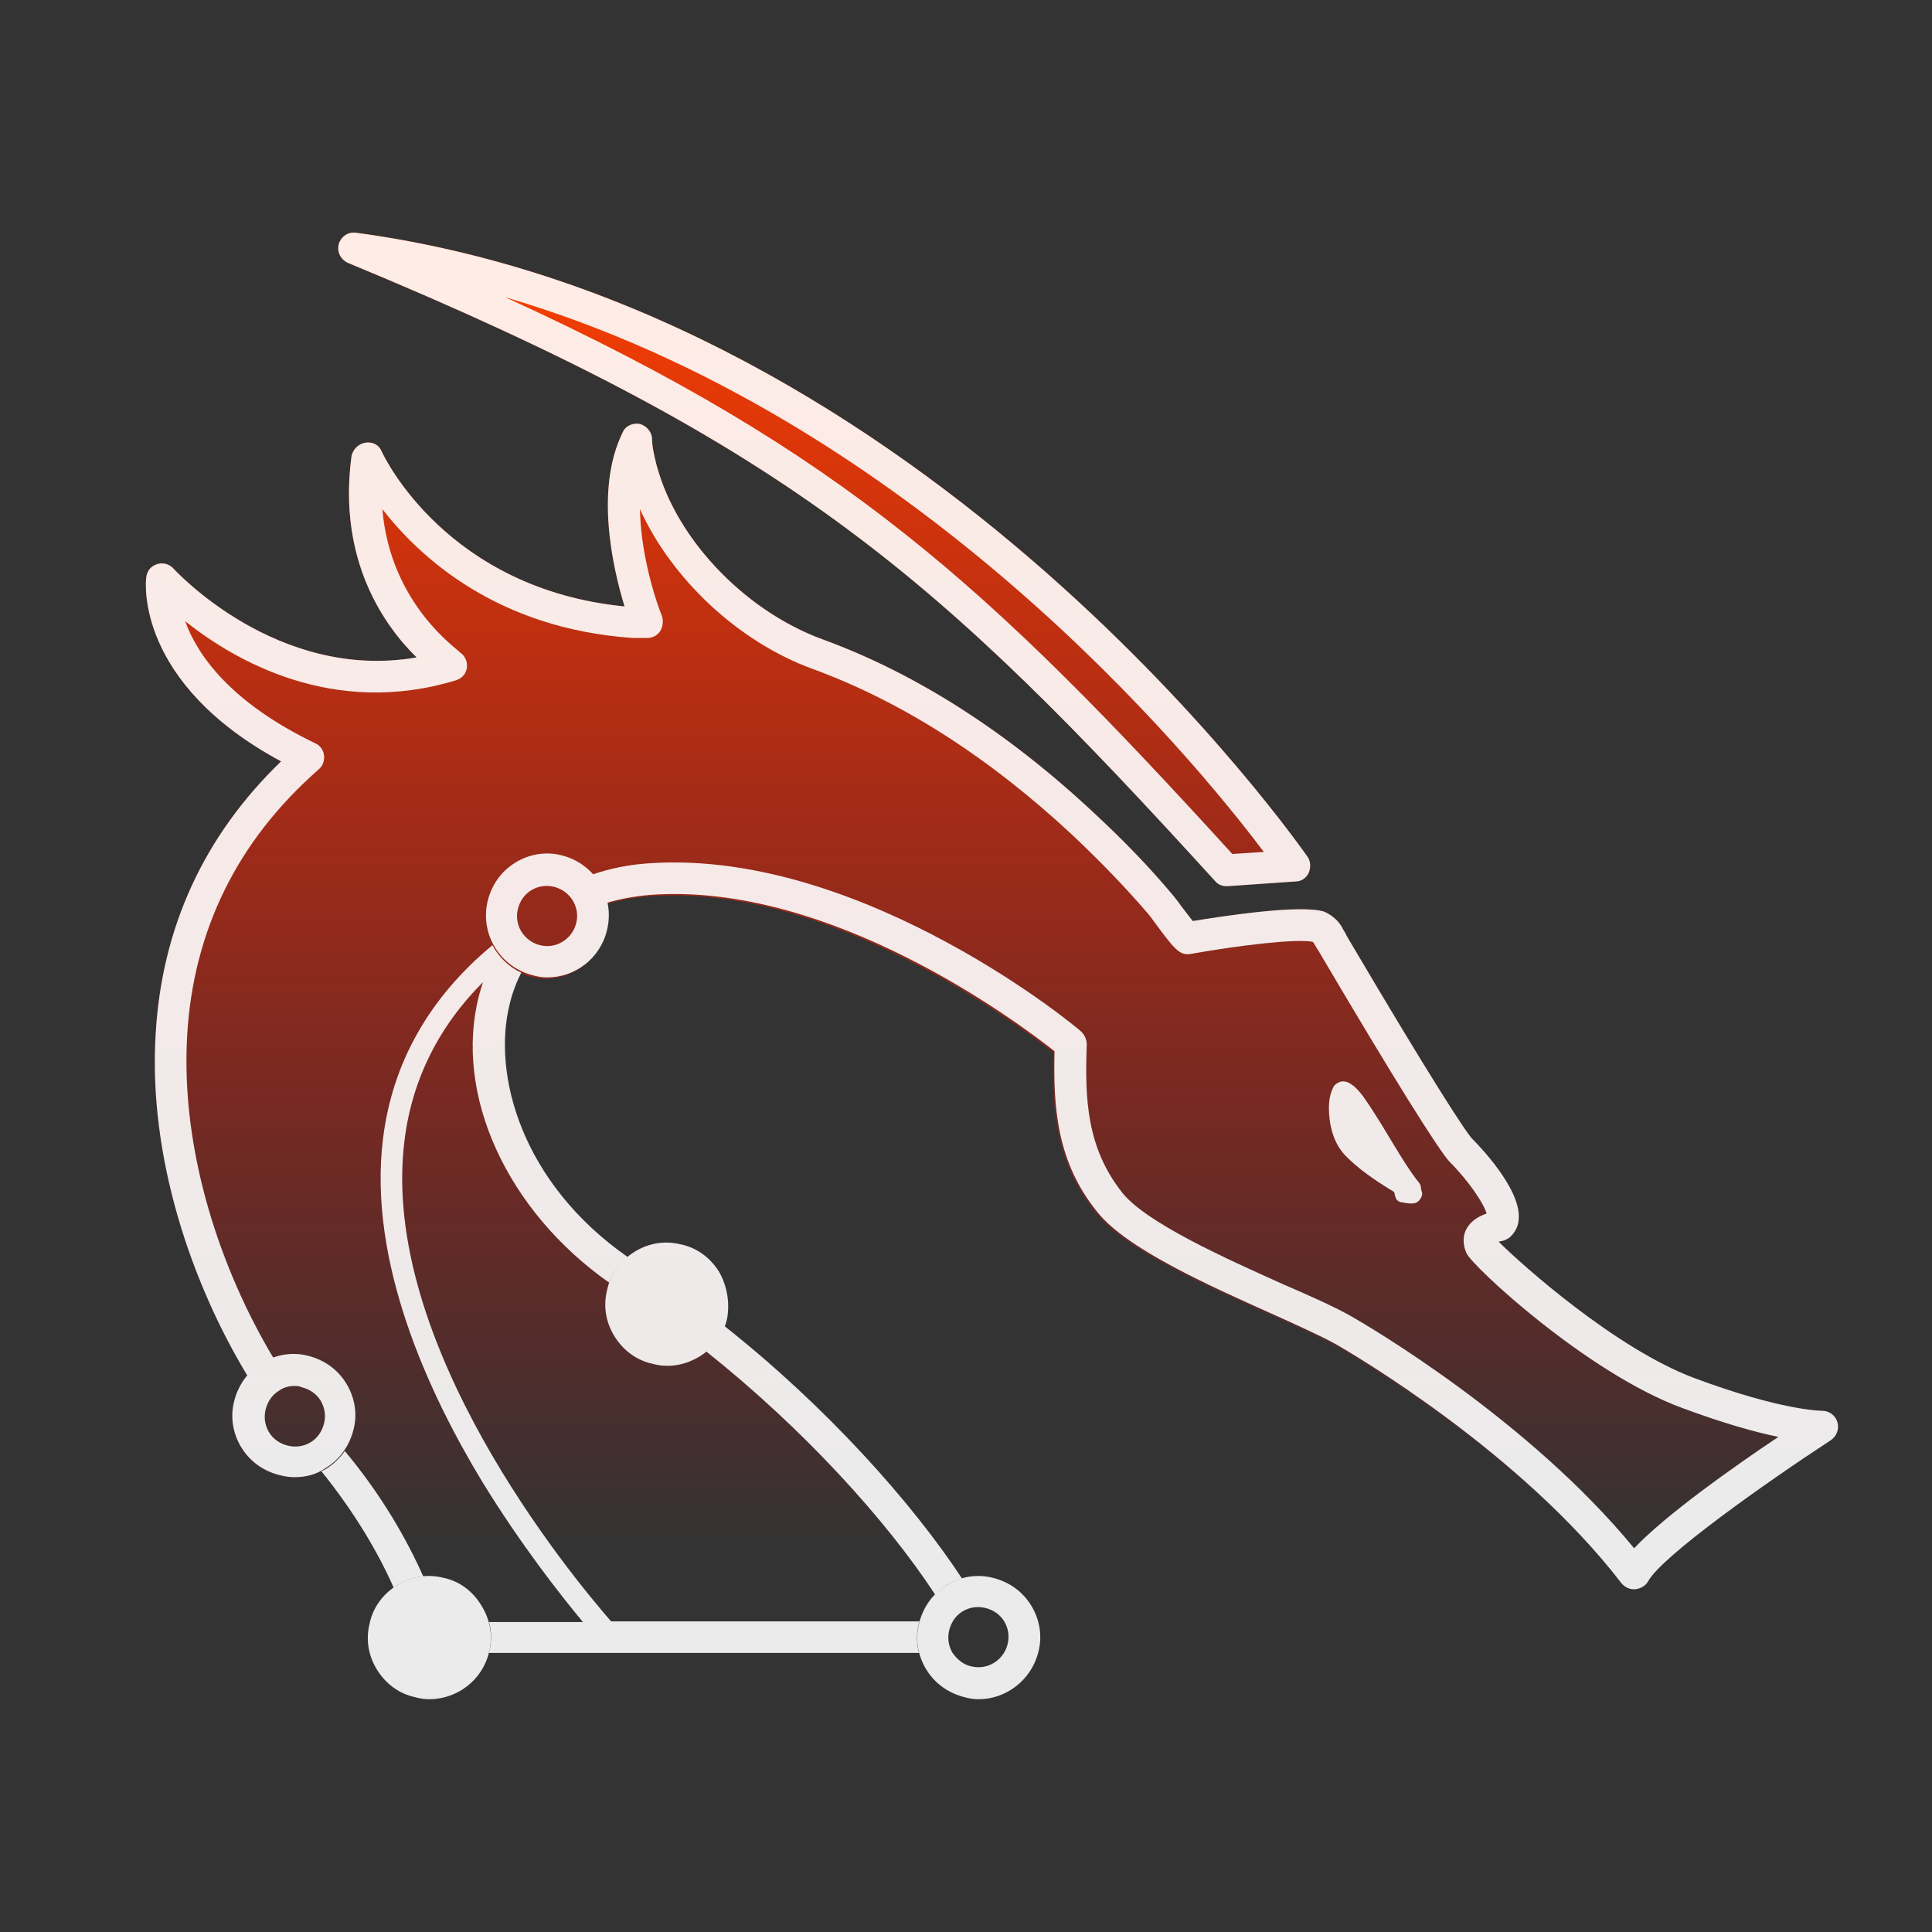 <svg xmlns="http://www.w3.org/2000/svg" xml:space="preserve" id="Layer_1" x="0" y="0" style="enable-background:new 0 0 288 288" version="1.1" viewBox="0 0 288 288"><rect x="0" y="0" width="288" height="288" fill="#333333" stroke="none"/><style>.st3{fill:#fff}</style><switch><g><linearGradient id="SVGID_1_" x1="122.774" x2="122.774" y1="30.816" y2="231.028" gradientUnits="userSpaceOnUse"><stop offset="0" style="stop-color:#ff4300"/><stop offset="1" style="stop-color:red;stop-opacity:0"/></linearGradient><path d="M182.8 132.1c-.7 0-1.3-.3-1.7-.8-41-45-62.7-64.6-129.2-92.1-1.1-.5-1.7-1.6-1.4-2.8.3-1.1 1.4-1.9 2.6-1.7 85.4 11.5 141.2 92.2 141.8 93 .5.7.5 1.6.2 2.4-.4.8-1.1 1.3-2 1.3l-10.1.7h-.2z" style="fill:url(#SVGID_1_)"/><linearGradient id="SVGID_00000081615676403416529940000011614537616001067142_" x1="148" x2="148" y1="30.816" y2="231.028" gradientUnits="userSpaceOnUse"><stop offset="0" style="stop-color:#ff4300"/><stop offset="1" style="stop-color:red;stop-opacity:0"/></linearGradient><path d="M273.9 212c-.3-1-1.2-1.7-2.3-1.7-.1 0-6 0-19.1-4.9-11.7-4.4-25.7-16.9-29.1-20.3.1 0 .3-.1.5-.1.4-.1.8-.3 1.1-.5.9-.8 1.4-1.8 1.4-3 .2-4.5-6.2-11-6.9-11.7-1-1-6.5-9.5-18.7-30.2l-.3-.6c-.1-.1-.1-.2-.2-.3-.3-.6-.8-1.6-2.3-2.5l-.6-.3c-3.5-1.1-14.7.6-19.6 1.4-.7-.9-1.8-2.3-2.2-2.9-.4-.5-.7-.9-.8-1-3.5-4.2-7.4-8.2-11.6-12.1-12.9-12.1-26.6-20.9-40.6-26-12-4.4-22.5-15.7-25-27.1-.2-.9-.4-1.9-.4-2.7 0-1.1-.8-2-1.8-2.3-1.1-.2-2.2.3-2.6 1.3-4.1 8.4-1.5 20 .3 25.9-26.4-2.6-35.8-22.2-36.2-23.1-.4-1-1.4-1.5-2.5-1.3-1 .2-1.8 1-2 2-2.1 15.6 5 25.4 9.7 30-20.8 3.6-36-13-36.2-13.2-.6-.7-1.6-1-2.5-.7-.9.3-1.5 1-1.6 2-.1.7-1.6 15.7 20.1 27.4-11.5 11.1-17.8 24.8-18.7 40.7-1.1 18.4 5.4 37.2 13.7 50.9-1 1.1-1.7 2.5-2.1 4-.6 2.4-.2 4.8 1.1 6.9 1.3 2.1 3.3 3.6 5.7 4.1.7.2 1.4.3 2.2.3 1.7 0 3.3-.5 4.8-1.4-.3.2-.5.3-.8.4 5 6.1 8.5 12.1 10.8 17.3-1.8 1.3-3.1 3.1-3.6 5.3-.6 2.4-.2 4.8 1.1 6.9 1.3 2.1 3.3 3.6 5.7 4.1.7.2 1.4.3 2.1.3 4.1 0 7.8-2.7 8.9-6.8H137c.2.8.6 1.7 1 2.4 1.3 2.1 3.3 3.6 5.7 4.1.7.2 1.4.3 2.1.3 4.1 0 7.9-2.8 8.9-7 .6-2.4.2-4.8-1.1-6.9-1.3-2.1-3.3-3.6-5.7-4.1-1.6-.4-3.1-.3-4.6.1-7.5-11.4-20.3-25.7-35.5-37.7.1-.3.2-.7.3-1.1.6-2.4.2-4.8-1.1-6.9-1.3-2.1-3.3-3.6-5.7-4.1-2.4-.6-4.8-.2-6.9 1.1-.4.2-.7.5-1 .7-15.8-11-20.3-27.1-17.6-37.8.4-1.7 1-3.2 1.7-4.6.5.2 1.1.5 1.7.6.7.2 1.4.3 2.1.3 4.1 0 7.9-2.8 8.9-7 .3-1.4.3-2.8 0-4.1 2-.6 4.2-1 6.5-1.2 27-2 55.1 19.2 60.3 23.3-.2 8.3.3 16.5 6.4 24 4.3 5.4 16.3 10.8 25.9 15.1 4 1.8 7.5 3.4 9.5 4.5 2.8 1.6 27.7 16.2 42.7 35.7.5.6 1.3 1 2.1.9.8-.1 1.5-.5 1.9-1.2 2-3.7 17.7-14.8 27.2-21 1.1-.8 1.5-1.9 1.2-2.9zM40 202.7s.1 0 0 0c.1 0 0 0 0 0zm20.1 33.1c.1 0 .1-.1.2-.1-.1 0-.1.1-.2.1zm.9-.4h.2-.2zm12.1 9.8v-.3.3zm.1-1.1v-.3.3zm-.1-1.3v.2-.2zm63.6 1.2v.3-.3zm.1 1.2v.2-.2zm0-1.9v-.3.3zm5.3-7.6c.1 0 .1-.1.2-.1 0 .1-.1.1-.2.1zm-66.9-92.6c0 .1 0 .1 0 0 0 .1 0 .1 0 0zm1.1 1 .1.1s0-.1-.1-.1zm13.3-11.8c.1 0 .1 0 0 0 .1 0 .1 0 0 0zm-.6-1.1c0 .1.1.1.1.2 0 0-.1-.1-.1-.2zM62.1 235.1z" style="fill:url(#SVGID_00000081615676403416529940000011614537616001067142_)"/><g style="opacity:.9"><path d="M182.8 132.1c-.7 0-1.3-.3-1.7-.8-41-45-62.7-64.6-129.2-92.1-1.1-.5-1.7-1.6-1.4-2.8.3-1.1 1.4-1.9 2.6-1.7 85.4 11.5 141.2 92.2 141.8 93 .5.7.5 1.6.2 2.4-.4.8-1.1 1.3-2 1.3l-10.1.7h-.2zM75.3 44.3c50.7 23.2 72.2 43.3 108.4 83l4.7-.3c-10.3-13.7-52.1-64.8-113.1-82.7zM211.8 176.9c0-.2-.1-.3-.2-.5-1.8-2.2-3.9-5.9-5.8-9-1-1.6-1.9-3-2.7-4.1-.4-.5-.8-1-1.3-1.4-.4-.3-.9-.7-1.6-.7-.3 0-.6.1-.9.3-.3.2-.5.4-.6.7-.4.8-.6 1.8-.6 3 0 2.1.5 4.6 1.9 6.4.5.7 1.3 1.4 2.1 2.1 2.1 1.8 4.9 3.5 5.6 3.9l.1.1c.1.1.1.4.2.7.1.4.4.7.8.8.6.1 1.1.2 1.5.2.4 0 .8 0 1.2-.4.2-.2.3-.4.4-.6.1-.2.1-.4.1-.6-.1-.3-.2-.6-.2-.9zM66.1 235.2c-2.4-.6-4.8-.2-6.9 1.1-2.1 1.3-3.6 3.3-4.1 5.7-.6 2.4-.2 4.8 1.1 6.9 1.3 2.1 3.3 3.6 5.7 4.1.7.2 1.4.3 2.1.3 4.1 0 7.9-2.8 8.9-7 .6-2.4.2-4.8-1.1-6.9-1.3-2.2-3.3-3.7-5.7-4.2zM107.2 189.6c-1.3-2.1-3.3-3.6-5.7-4.1-2.4-.6-4.8-.2-6.9 1.1-2.1 1.3-3.6 3.3-4.1 5.7-.6 2.4-.2 4.8 1.1 6.9 1.3 2.1 3.3 3.6 5.7 4.1.7.2 1.4.3 2.2.3 1.7 0 3.3-.5 4.8-1.4 2.1-1.3 3.6-3.3 4.1-5.7.4-2.3 0-4.8-1.2-6.9zM145.9 253.3c-.7 0-1.4-.1-2.1-.3-2.4-.6-4.4-2-5.7-4.1-1.3-2.1-1.7-4.6-1.1-6.9.6-2.4 2-4.4 4.1-5.7 2.1-1.3 4.5-1.7 6.9-1.1 2.4.6 4.4 2 5.7 4.1 1.3 2.1 1.7 4.6 1.1 6.9-1 4.2-4.8 7.1-8.9 7.1zm-1.1-4.9c2.4.6 4.8-.9 5.4-3.3.3-1.2.1-2.4-.5-3.4s-1.6-1.7-2.8-2c-1.2-.3-2.4-.1-3.4.5s-1.7 1.6-2 2.8c-.3 1.2-.1 2.4.5 3.4.7 1 1.7 1.8 2.8 2zM43.9 220.2c-.7 0-1.4-.1-2.2-.3-2.4-.6-4.4-2-5.7-4.1-1.3-2.1-1.7-4.6-1.1-6.9.6-2.4 2-4.4 4.1-5.7 2.1-1.3 4.6-1.7 6.9-1.1 2.4.6 4.4 2 5.7 4.1 1.3 2.1 1.7 4.6 1.1 6.9-.6 2.4-2 4.4-4.1 5.7-1.4 1-3 1.4-4.7 1.4zm0-13.6c-.8 0-1.6.2-2.3.7-1 .6-1.7 1.6-2 2.8-.3 1.2-.1 2.4.5 3.4s1.6 1.7 2.8 2c1.2.3 2.4.1 3.4-.5s1.7-1.6 2-2.8c.3-1.2.1-2.4-.5-3.4s-1.6-1.7-2.8-2c-.4-.2-.8-.2-1.1-.2zM81.6 145.7c-.7 0-1.4-.1-2.1-.3-4.9-1.2-8-6.1-6.8-11.1.6-2.4 2-4.4 4.1-5.7 2.1-1.3 4.6-1.7 6.9-1.1 4.9 1.2 8 6.1 6.8 11.1-1 4.3-4.8 7.1-8.9 7.1zm-1.1-4.8c2.4.6 4.8-.9 5.4-3.3.6-2.4-.9-4.8-3.3-5.4-1.2-.3-2.4-.1-3.4.5s-1.7 1.6-2 2.8c-.6 2.4.9 4.8 3.3 5.4z" class="st3"/><path d="M139.4 237.7c.5-.5 1.1-1 1.7-1.4.7-.4 1.5-.8 2.3-1-7.5-11.4-20.3-25.7-35.5-37.7-.6 1.5-1.5 2.8-2.7 3.8 14.6 11.6 27 25.3 34.2 36.3z" class="st3"/><path d="M72.9 246.4H137c-.4-1.5-.4-3 0-4.5 0-.1.1-.1.1-.2h-46c-6.1-7-34.6-41.5-30.8-71.7 1.1-9 5.1-17 11.7-23.6-.2.6-.4 1.3-.6 2-3.8 14.8 4.2 32.1 19.4 42.8.6-1.5 1.5-2.8 2.8-3.8-15.8-11-20.3-27.2-17.6-37.8.4-1.7 1-3.2 1.7-4.6-1.9-.9-3.3-2.3-4.3-4.1-9.4 7.8-14.9 17.5-16.3 28.8-2.3 18.4 6.8 38 14.8 51.2 5.7 9.3 11.6 16.8 15 20.9h-14c.4 1.5.4 3 0 4.5v.1zM48.7 218.9c-.3.2-.5.3-.8.4 5 6.2 8.5 12.2 10.8 17.4.2-.1.3-.3.5-.4 1.2-.7 2.5-1.2 3.9-1.3-2.5-5.6-6.2-12.1-11.7-18.7-.7 1-1.6 1.9-2.7 2.6z" class="st3"/><path d="M273.9 212c-.3-1-1.2-1.7-2.3-1.7-.1 0-6 0-19.1-4.9-11.7-4.4-25.7-16.9-29.1-20.3.1 0 .3-.1.5-.1.4-.1.8-.3 1.1-.5.9-.8 1.4-1.8 1.4-3 .2-4.5-6.2-11-6.9-11.7-1-1-6.5-9.5-18.7-30.2l-.3-.6c-.1-.1-.1-.2-.2-.3-.3-.6-.8-1.6-2.3-2.5l-.6-.3c-3.5-1.1-14.7.6-19.6 1.4-.7-.9-1.8-2.3-2.2-2.9-.4-.5-.7-.9-.8-1-3.5-4.2-7.4-8.2-11.6-12.1-12.9-12.1-26.6-20.9-40.6-26-12-4.4-22.5-15.7-25-27.1-.2-.9-.4-1.9-.4-2.7 0-1.1-.8-2-1.8-2.3-1.1-.2-2.2.3-2.6 1.3-4.1 8.4-1.5 20 .3 25.9-26.4-2.6-35.8-22.2-36.2-23.1-.4-1-1.4-1.5-2.5-1.3-1 .2-1.8 1-2 2-2.1 15.6 5 25.4 9.7 30-20.8 3.6-36-13-36.2-13.2-.6-.7-1.6-1-2.5-.7-.9.3-1.5 1-1.6 2-.1.7-1.6 15.7 20.1 27.4-11.5 11.1-17.8 24.8-18.7 40.7-1.1 18.4 5.4 37.2 13.7 50.9.6-.7 1.2-1.3 2-1.7.6-.4 1.2-.7 1.9-.9-7.8-13-13.9-30.7-12.9-48.1.9-15.7 7.5-29.1 19.6-39.7.6-.5.9-1.3.8-2.1-.1-.8-.6-1.5-1.3-1.8-12.7-6.1-17.6-13.2-19.4-18.2C35 98.5 49.7 107 68 101.4c.9-.3 1.5-1 1.6-1.9.1-.9-.3-1.8-1.1-2.3.1-.2-10.3-6.9-11.5-21.3 5.6 7.2 17.1 17.8 37.3 19.2h2.2c.8 0 1.5-.4 1.9-1 .4-.6.5-1.5.3-2.2-1.5-3.8-3.2-10.1-3.3-16 4.7 10.4 14.7 19.8 25.7 23.8 13.4 4.9 26.5 13.3 39 25 4 3.8 7.8 7.7 11.2 11.7.1.1.3.4.6.8 3.1 4.2 3.9 5.3 5.6 5 7.3-1.3 15.8-2.3 18.2-1.8.2.2.2.3.4.6.1.2.2.4.3.5l.3.5c11.2 19 17.8 29.5 19.4 31.2 2.8 2.8 5.1 6.2 5.5 7.7-1.4.5-2.4 1.2-3 2.3-.4.7-.7 2 0 3.6.8 1.9 18 17.9 32.2 23.1 6.2 2.3 10.9 3.6 14.3 4.3-6.6 4.4-16.9 11.7-21.5 16.6-15.7-19.1-39.4-33-42.2-34.6-2.3-1.3-5.8-2.9-10-4.7-8.7-3.9-20.5-9.2-24.1-13.7-5.3-6.7-5.6-13.9-5.3-22.1 0-.7-.3-1.4-.8-1.9-.3-.3-8.3-7-20.2-13.4-11.1-6-27.7-12.9-44.4-11.7-3 .2-5.8.8-8.4 1.7 1.1 1.2 1.8 2.7 2.2 4.2 2-.6 4.2-1 6.5-1.2 27-2 55.1 19.2 60.3 23.3-.2 8.3.3 16.5 6.4 24 4.3 5.4 16.3 10.8 25.9 15.1 4 1.8 7.5 3.4 9.5 4.5 2.8 1.6 27.7 16.2 42.7 35.7.5.6 1.3 1 2.1.9.8-.1 1.5-.5 1.9-1.2 2-3.7 17.7-14.8 27.2-21 .9-.6 1.3-1.7 1-2.7z" class="st3"/></g></g></switch></svg>
